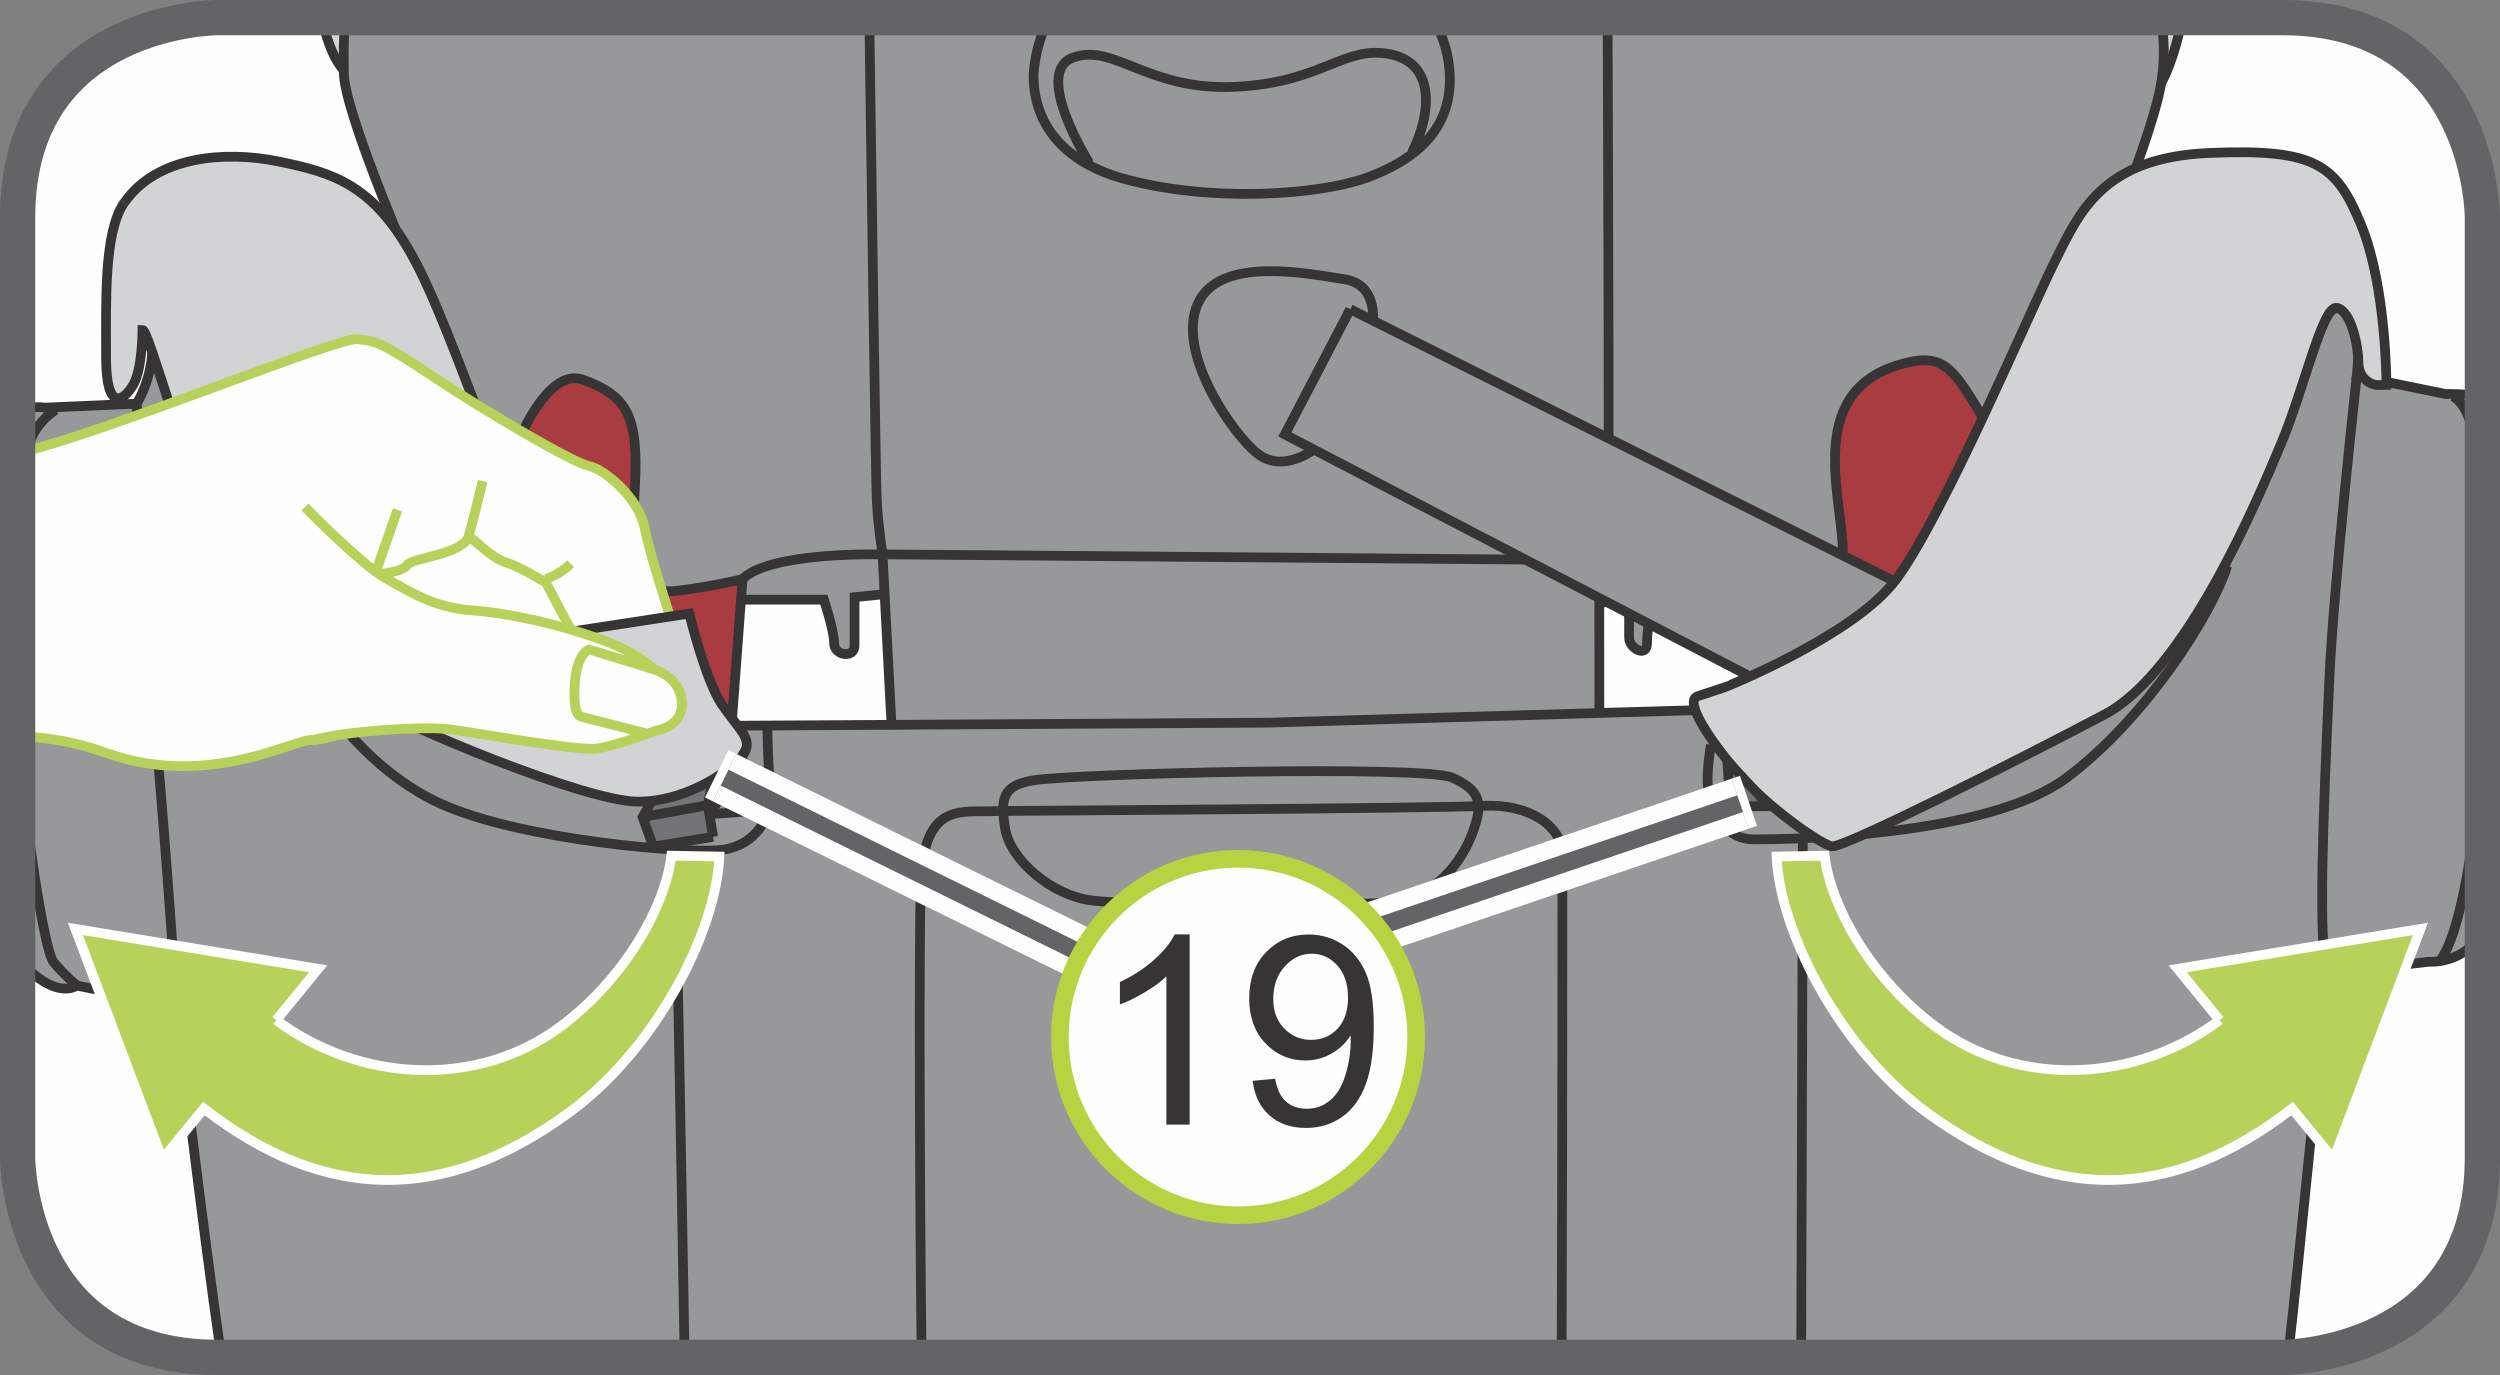 <?xml version="1.0" encoding="UTF-8"?>
<!DOCTYPE svg PUBLIC "-//W3C//DTD SVG 1.1//EN" "http://www.w3.org/Graphics/SVG/1.1/DTD/svg11.dtd">
<!-- Creator: CorelDRAW 2017 -->
<svg xmlns="http://www.w3.org/2000/svg" xml:space="preserve" width="25mm" height="13.75mm" version="1.1" style="shape-rendering:geometricPrecision; text-rendering:geometricPrecision; image-rendering:optimizeQuality; fill-rule:evenodd; clip-rule:evenodd"
viewBox="0 0 308.24 169.53"
 xmlns:xlink="http://www.w3.org/1999/xlink">
 <rect x="0" y="0" width="308.24" height="169.53" fill="#808080" stroke="none"/>
 <defs>
  <style type="text/css">
   <![CDATA[
    .str6 {stroke:#FEFEFE;stroke-width:6.52;stroke-miterlimit:4}
    .str3 {stroke:#636466;stroke-width:4.35;stroke-miterlimit:4}
    .str2 {stroke:#FEFEFE;stroke-width:1.2;stroke-miterlimit:10}
    .str0 {stroke:#373435;stroke-width:1.2;stroke-miterlimit:10}
    .str1 {stroke:#B7D25B;stroke-width:1.2;stroke-miterlimit:10}
    .str7 {stroke:#B6D441;stroke-width:2.17;stroke-miterlimit:2.613}
    .str4 {stroke:#636466;stroke-width:6.52;stroke-linejoin:bevel;stroke-miterlimit:4}
    .str5 {stroke:#FEFEFE;stroke-width:2.17;stroke-linejoin:bevel;stroke-miterlimit:4}
    .fil2 {fill:none;fill-rule:nonzero}
    .fil0 {fill:#FEFEFE;fill-rule:nonzero}
    .fil3 {fill:#D2D3D5;fill-rule:nonzero}
    .fil1 {fill:#96989A;fill-rule:nonzero}
    .fil5 {fill:#727376;fill-rule:nonzero}
    .fil7 {fill:#373435;fill-rule:nonzero}
    .fil6 {fill:#B7D25B;fill-rule:nonzero}
    .fil4 {fill:#A93C40;fill-rule:nonzero}
   ]]>
  </style>
 </defs>
 <g id="Слой_x0020_1">
  <path class="fil0" d="M26.83 2.17c0,0 -24.66,0 -24.66,24.66l0 115.87c0,0 0,24.66 24.66,24.66l254.58 0c0,0 24.66,0 24.66,-24.66l0 -115.87c0,0 0,-24.66 -24.66,-24.66l-254.58 0z"/>
  <path class="fil1" d="M108.51 73.31l-3.15 0.32 0 5.98c0,1.58 -2.52,1.26 -2.52,-0.31 0,-1.57 -1.26,-5.36 -1.26,-5.36l-10.72 0 -2.78 -7.71 19.93 -11.62 6.97 17.26 -6.46 1.44z"/>
  <path class="fil2 str0" d="M108.51 73.31l-3.15 0.32 0 5.98c0,1.58 -2.52,1.26 -2.52,-0.31 0,-1.57 -1.26,-5.36 -1.26,-5.36l-10.72 0 -2.78 -7.71 19.93 -11.62 6.97 17.26 -6.46 1.44"/>
  <path class="fil1" d="M217.36 74.83l-13.66 -0.27c0,0 -0.63,2.84 -0.63,4.73 0,1.89 -2.21,0.63 -2.21,-0.63l0 -4.41 -3.78 0 -2.08 -11.02 25.57 -1.66 -3.21 13.26z"/>
  <path class="fil2 str0" d="M217.36 74.83l-13.66 -0.27c0,0 -0.63,2.84 -0.63,4.73 0,1.89 -2.21,0.63 -2.21,-0.63l0 -4.41 -3.78 0 -2.08 -11.02 25.57 -1.66 -3.21 13.26"/>
  <path class="fil3" d="M43.62 9.33c0,0 -2.28,0.23 -3.97,-7.15l229.44 0c-1.1,5.44 -2.63,8.86 -4.57,10.8 -2.24,2.25 -220.9,-3.64 -220.9,-3.64z"/>
  <path class="fil2 str0" d="M43.62 9.33c0,0 -2.28,0.23 -3.97,-7.15m229.44 0c-1.1,5.44 -2.63,8.86 -4.57,10.8 -2.24,2.25 -220.9,-3.64 -220.9,-3.64"/>
  <path class="fil1" d="M110.71 104.32l-1.9 -35.96c0,0 -13.83,-0.4 -17.27,3.04 -3.44,3.44 -4.42,14.75 -11.8,13.27 -7.37,-1.47 -37.35,-66.84 -37.35,-75.69 0,-1.9 -0.09,-4.25 0.23,-6.8l223.76 0c0.65,3.31 0.52,6.77 -0.38,10.24 -4.42,17.2 -30.47,72.73 -30.47,72.73 0,0 -12.33,4.88 -15.77,-3.96 -3.44,-8.85 -3.19,-10.4 -6.62,-11.66 -3.26,-1.2 -15.96,-0.45 -15.96,-0.45l0.02 29.34 -86.5 5.9z"/>
  <path class="fil2 str0" d="M110.71 104.32l-1.9 -35.96c0,0 -13.83,-0.4 -17.27,3.04 -3.44,3.44 -4.42,14.75 -11.8,13.27 -7.37,-1.47 -37.35,-66.84 -37.35,-75.69 0,-1.9 -0.09,-4.25 0.23,-6.8m223.76 0c0.65,3.31 0.52,6.77 -0.38,10.24 -4.42,17.2 -30.47,72.73 -30.47,72.73 0,0 -12.33,4.88 -15.77,-3.96 -3.44,-8.85 -3.19,-10.4 -6.62,-11.66 -3.26,-1.2 -15.96,-0.45 -15.96,-0.45l0.02 29.34 -86.5 5.9"/>
  <path class="fil1" d="M37.49 39.94c0,0 -18.68,-1.97 -18.68,2.46 0,4.42 -1.97,7.37 -1.97,7.37l-11.3 0.49c0,0 -1.7,-0.31 -3.37,0.46l0 66.08c0.61,1.55 1.24,2.69 1.9,3.25 3.44,2.94 5.41,1.47 5.41,1.47l12.28 2.46c0,0 3.1,26.5 5.54,43.39l254.1 0c0,0 0.24,0 0.67,-0.02 0.06,-0.37 0.11,-0.73 0.15,-1.1 0.98,-8.35 4.72,-46.18 4.72,-46.18l12.48 -1.49c0,0 4.37,0.37 6.64,-3.68l0 -65.85c-1.78,-0.58 -4.54,-0.47 -4.54,-0.47l-10.94 -2.24c0,0 1.12,-9.25 -2.47,-8.36 -5.44,1.35 -47.67,48.66 -47.67,48.66l-84.04 2.46 -86.49 0.49 -32.43 -49.63z"/>
  <path class="fil2 str0" d="M37.49 39.94c0,0 -18.68,-1.97 -18.68,2.46 0,4.42 -1.97,7.37 -1.97,7.37l-11.3 0.49c0,0 -1.7,-0.31 -3.37,0.46m0 66.08c0.61,1.55 1.24,2.69 1.9,3.25 3.44,2.94 5.41,1.47 5.41,1.47l12.28 2.46c0,0 3.1,26.5 5.54,43.39m254.77 -0.02c0.06,-0.37 0.11,-0.73 0.15,-1.1 0.98,-8.35 4.72,-46.18 4.72,-46.18l12.48 -1.49c0,0 4.37,0.37 6.64,-3.68m0 -65.85c-1.78,-0.58 -4.54,-0.47 -4.54,-0.47l-10.94 -2.24c0,0 1.12,-9.25 -2.47,-8.36 -5.44,1.35 -47.67,48.66 -47.67,48.66l-84.04 2.46 -86.49 0.49 -32.43 -49.63"/>
  <path class="fil4" d="M62.06 59.11c0,0 4.42,-14.25 9.83,-12.29 5.41,1.97 6.88,4.42 6.39,13.27 -0.49,8.85 0.49,13.27 4.91,12.78 4.42,-0.49 8.36,-1.47 8.36,-1.47l-1.47 19.66c0,0 -22.61,1.97 -28.5,-10.81 -5.9,-12.77 0.49,-21.13 0.49,-21.13z"/>
  <path class="fil2 str0" d="M62.06 59.11c0,0 4.42,-14.25 9.83,-12.29 5.41,1.97 6.88,4.42 6.39,13.27 -0.49,8.85 0.49,13.27 4.91,12.78 4.42,-0.49 8.36,-1.47 8.36,-1.47l-1.47 19.66c0,0 -22.61,1.97 -28.5,-10.81 -5.9,-12.77 0.49,-21.13 0.49,-21.13"/>
  <path class="fil4" d="M234.56 44.85c5.69,-1.54 6.39,0.98 11.3,8.85 4.91,7.86 9.82,24.57 4.91,27.03 -4.91,2.46 -33.42,10.32 -33.42,10.32l0 -16.21c0,0 9.33,0.49 9.83,-5.9 0.5,-6.39 -5.4,-20.64 7.38,-24.08z"/>
  <path class="fil2 str0" d="M234.56 44.85c5.69,-1.54 6.39,0.98 11.3,8.85 4.91,7.86 9.82,24.57 4.91,27.03 -4.91,2.46 -33.42,10.32 -33.42,10.32l0 -16.21c0,0 9.33,0.49 9.83,-5.9 0.5,-6.39 -5.4,-20.64 7.38,-24.08m-55.8 -35.06c0,7.19 -5.6,10.3 -9.75,11.93 -6.12,2.4 -20.16,3.3 -30.9,0.18 -5.6,-1.63 -10.68,-5.49 -10.68,-12.68 0.15,-2.33 0.79,-4.79 1.92,-7.05m47.31 0c1.33,2.29 2.1,4.89 2.1,7.62m-44.46 10.3c0,0 -7.05,-11.21 -1.98,-13.01 5.06,-1.81 9.22,4.16 20.07,3.61 10.84,-0.54 13.38,-5.25 19.16,-3.98 5.78,1.27 4.69,7.96 2.52,12.11m-66.89 -16.66c0.33,24.15 0.81,57.32 0.92,59.49 0.18,3.44 0.72,6.69 0.72,6.69l88.38 0.72c0,0 0.9,-2.35 1.09,-6.87 0.11,-2.84 0.01,-35.84 -0.08,-60.03m-181.35 47.6c0,0 0.98,25.44 2.38,41.13 1.4,15.7 2.53,33.07 2.53,33.07m-14.87 -73.44c0,0 -3.08,1.68 -3.64,5.61 -0.27,1.88 -0.73,7.2 -1.08,13.17m0 22.15c0.94,9.83 3.22,25.72 4.44,27.19 1.4,1.68 2.86,2.86 2.86,2.86m292.9 -72.67c0,0 1.96,0.84 2.52,4.77 0.28,1.98 0.78,7.4 1.17,13.4m0 25.41c-0.79,9.91 -2.47,22.69 -5.37,26.23"/>
  <path class="fil3" d="M15.34 24.97c3.94,-5.69 12.33,-6.45 19.06,-5.05 6.73,1.4 11.77,2.81 16.82,12.34 5.05,9.53 10.94,29.72 15.98,36.44 5.05,6.73 10.96,12.36 15.45,13.48 4.48,1.12 5.45,3.58 2.64,6.38 -2.8,2.81 -2.51,3.61 -4.2,5.29 -1.69,1.68 -1.52,2.03 -4.05,0.62 -2.52,-1.4 -13.71,-2.27 -18.2,-4.51 -4.49,-2.24 -23.61,-5.84 -30.06,-19.57 -6.45,-13.74 -10.37,-29.72 -11.21,-29.72 0,0 0,4.77 -1.12,6.73 -1.12,1.96 -3.37,3.64 -3.37,-3.37 0,-7.01 -0.28,-15.41 2.24,-19.06z"/>
  <path class="fil2 str0" d="M15.34 24.97c3.94,-5.69 12.33,-6.45 19.06,-5.05 6.73,1.4 11.77,2.81 16.82,12.34 5.05,9.53 10.94,29.72 15.98,36.44 5.05,6.73 10.96,12.36 15.45,13.48 4.48,1.12 5.45,3.58 2.64,6.38 -2.8,2.81 -2.51,3.61 -4.2,5.29 -1.69,1.68 -1.52,2.03 -4.05,0.62 -2.52,-1.4 -13.71,-2.27 -18.2,-4.51 -4.49,-2.24 -23.61,-5.84 -30.06,-19.57 -6.45,-13.74 -10.37,-29.72 -11.21,-29.72 0,0 0,4.77 -1.12,6.73 -1.12,1.96 -3.37,3.64 -3.37,-3.37 0,-7.01 -0.28,-15.41 2.24,-19.06m275.26 21.36c0,0 -2.84,25.81 -3.36,37.01 -0.84,18.22 -1.4,32.8 -0.28,36.72m-163.96 -20.07c-4.1,0.31 -9.14,-1.58 -9.46,9.14 -0.21,7.06 -0.14,36.67 0.11,58.23m78.91 0c0.1,-24.71 0.1,-59.67 0.1,-62.01 0,-3.47 -4.1,-6.31 -9.77,-5.99 -5.67,0.31 -59.89,0.63 -59.89,0.63m4.42 -3.78c5.01,-0.83 48.22,-1.9 51.69,-0.32 3.47,1.58 3.79,3.15 2.53,6.62 -1.27,3.47 -4.42,8.51 -11.35,8.83 -6.93,0.32 -30.57,0.32 -35.61,-0.31 -5.05,-0.63 -10.09,-5.04 -10.72,-8.83 -0.63,-3.78 -0.32,-5.36 3.47,-5.99m-44.13 9.2c0,0 0.66,33.69 1.13,61.96m137.87 -64.17l-0.2 64.17m-189.23 -93.51c0,0 6.94,18.6 21.44,25.21 10.07,4.6 31.2,6.31 34.99,5.68 3.78,-0.63 5.99,-3.78 5.67,-7.56 -0.31,-3.78 -0.33,-7.38 -0.33,-7.38m116.32 2.02c0,0 -0.63,3.78 -0.32,5.36 0.32,1.57 1.26,6.3 5.67,6.3 4.42,0 28.68,-0.32 38.46,-7.56 9.77,-7.25 17.97,-20.17 19.86,-26.16m-106.45 -25.25c1.68,-4.03 2.02,-9.41 -2.35,-10.08 -4.37,-0.67 -15.45,-3.02 -18.14,3.03 -2.69,6.05 4.37,16.12 7.39,18.47 3.02,2.35 7.06,0 9.41,-2.68 2.35,-2.69 3.69,-8.73 3.69,-8.73"/>
  <path class="fil1" d="M166.48 38.12l-8.06 15.45 58.12 30.24c0,0 7.05,-3.36 11.42,-6.38 4.37,-3.02 5.71,-5.71 5.71,-5.71l-67.19 -33.59z"/>
  <path class="fil2 str0" d="M166.48 38.12l-8.06 15.45 58.12 30.24c0,0 7.05,-3.36 11.42,-6.38 4.37,-3.02 5.71,-5.71 5.71,-5.71l-67.19 -33.59"/>
  <path class="fil3" d="M233.69 71.57c5.89,-7.85 16.54,-33.08 19.62,-39.25 3.08,-6.17 5.89,-12.9 19.07,-13.46 13.17,-0.56 15.7,1.41 18.78,8.97 3.08,7.57 3.08,19.62 3.08,19.62l-0.94 0.03c-0.94,0.04 -2.52,-0.8 -2.52,-2.79 0,-1.99 -0.88,-6.35 -2.64,-6.73 -1.77,-0.38 -3.98,9.77 -6.79,16.49 -2.8,6.73 -11.77,28.31 -21.86,33.64 -10.1,5.33 -32.24,16.54 -33.64,16.26 -1.4,-0.28 -7.85,-4.77 -11.5,-8.97 -3.65,-4.21 -6.73,-8.97 -5.05,-9.53 1.68,-0.56 3.36,-1.12 3.36,-1.12 0,0.03 15.94,-6.39 21.03,-13.18z"/>
  <path class="fil2 str0" d="M233.69 71.57c5.89,-7.85 16.54,-33.08 19.62,-39.25 3.08,-6.17 5.89,-12.9 19.07,-13.46 13.17,-0.56 15.7,1.41 18.78,8.97 3.08,7.57 3.08,19.62 3.08,19.62l-0.94 0.03c-0.94,0.04 -2.52,-0.8 -2.52,-2.79 0,-1.99 -0.88,-6.35 -2.64,-6.73 -1.77,-0.38 -3.98,9.77 -6.79,16.49 -2.8,6.73 -11.77,28.31 -21.86,33.64 -10.1,5.33 -32.24,16.54 -33.64,16.26 -1.4,-0.28 -7.85,-4.77 -11.5,-8.97 -3.65,-4.21 -6.73,-8.97 -5.05,-9.53 1.68,-0.56 3.36,-1.12 3.36,-1.12 0,0.03 15.94,-6.39 21.03,-13.18"/>
  <polygon class="fil5" points="87.92,103.18 80.54,104.37 79.23,100.74 81.64,96.42 88.25,94.08 87.27,99.27 "/>
  <path class="fil2 str0" d="M87.92 103.18l-7.38 1.2 -1.31 -3.63 2.41 -4.32 6.61 -2.34 -0.98 5.18 0.66 3.91m-0.66 -3.91l-8.03 1.47"/>
  <path class="fil0" d="M2.17 55.85c0.24,-0.05 0.48,-0.1 0.69,-0.15 9.85,-2.31 38.66,-14.07 41.12,-13.88 2.46,0.18 3.48,0.65 9.88,4.91 6.41,4.25 16.89,10.38 18.76,10.73 1.87,0.35 6.18,3.94 6.87,7.67 0.68,3.73 4.94,16.45 4.94,16.45l-16.44 0.51c0,0 -27.55,9.5 -29.43,9.15 -1.88,-0.35 -12.8,6.18 -25.51,1.57 -3.73,-1.35 -7.37,-1.94 -10.88,-2.03l0 -34.92z"/>
  <path class="fil2 str1" d="M2.17 55.85c0.24,-0.05 0.48,-0.1 0.69,-0.15 9.85,-2.31 38.66,-14.07 41.12,-13.88 2.46,0.18 3.48,0.65 9.88,4.91 6.41,4.25 16.89,10.38 18.76,10.73 1.87,0.35 6.18,3.94 6.87,7.67 0.68,3.73 4.94,16.45 4.94,16.45l-16.44 0.51c0,0 -27.55,9.5 -29.43,9.15 -1.88,-0.35 -12.8,6.18 -25.51,1.57 -3.73,-1.35 -7.37,-1.94 -10.88,-2.03m44.14 -20.18l2.7 -7.73m-2.04 7.86c0,0 2.63,-0.18 3.25,-1.08 0.62,-0.9 6.91,-1.3 7.56,-3.55 0.65,-2.25 1.73,-6.79 1.73,-6.79m-1.73 6.79c0.62,0.34 2.77,2.67 4.59,3.24 1.81,0.56 4.95,2.51 4.95,2.51l2.91 5.52m-2.94 -5.98c0,0 1.8,-0.56 3.07,-1.9"/>
  <path class="fil3" d="M52.59 80.61l32.39 -4.96c0,0 2,8.25 4.03,11.22 2.03,2.97 3.61,4.06 2.9,5.72 -0.71,1.66 -6.75,6.29 -13.31,6.25 -6.56,-0.04 -29.6,-9.75 -31.84,-11.57 -2.24,-1.81 5.83,-6.66 5.83,-6.66z"/>
  <path class="fil2 str0" d="M52.59 80.61l32.39 -4.96c0,0 2,8.25 4.03,11.22 2.03,2.97 3.61,4.06 2.9,5.72 -0.71,1.66 -6.75,6.29 -13.31,6.25 -6.56,-0.04 -29.6,-9.75 -31.84,-11.57 -2.24,-1.81 5.83,-6.66 5.83,-6.66"/>
  <path class="fil0" d="M37.6 62.52c0,0 6.97,7.13 9.98,8.8 3.01,1.67 5.97,3.61 10.62,3.94 4.65,0.32 10.76,1.74 15.69,3.51 4.93,1.76 6.77,3.77 6.77,3.77 0,0 3.16,0.87 3.41,3.97 0.25,3.1 -3.17,3.56 -3.17,3.56 0,0 -4.79,1.87 -7.34,2.22 -2.56,0.35 -16.48,-2.27 -18.94,-2.45 -2.46,-0.19 -11.11,0.13 -16.05,1.41l-0.97 -28.72z"/>
  <path class="fil2 str1" d="M37.6 62.52c0,0 6.97,7.13 9.98,8.8 3.01,1.67 5.97,3.61 10.62,3.94 4.65,0.32 10.76,1.74 15.69,3.51 4.93,1.76 6.77,3.77 6.77,3.77 0,0 3.16,0.87 3.41,3.97 0.25,3.1 -3.17,3.56 -3.17,3.56 0,0 -4.79,1.87 -7.34,2.22 -2.56,0.35 -16.48,-2.27 -18.94,-2.45 -2.46,-0.19 -11.11,0.13 -16.05,1.41m42.09 -8.71l-8.01 -2.46c0,0 -1.46,0.39 -1.76,3.96 -0.36,4.34 0.77,4.32 0.77,4.32l8.19 2.11"/>
  <polygon class="fil1" points="87.63,100.38 91.82,100.07 91.51,93.23 "/>
  <polyline class="fil2 str0" points="87.63,100.38 91.82,100.07 91.51,93.23 87.63,100.38 "/>
  <polygon class="fil5" points="212.96,93.81 213.36,99.41 218.16,99.41 "/>
  <polyline class="fil2 str0" points="212.96,93.81 213.36,99.41 218.16,99.41 212.96,93.81 "/>
  <path class="fil6" d="M34.06 125.77l5.17 -6.32 -29.93 -4.92 10.71 28.4 5.12 -6.25c15.07,11.67 29.73,11.66 45.04,0.49 10.57,-7.71 18.1,-22.1 18.53,-31.56l-5.93 -0.11c-0.72,6.24 -5.73,15.13 -13.54,20.98 -10.54,7.91 -25.09,6.85 -35.16,-0.71z"/>
  <path class="fil2 str2" d="M34.06 125.77l5.17 -6.32 -29.93 -4.92 10.71 28.4 5.12 -6.25c15.07,11.67 29.73,11.66 45.04,0.49 10.57,-7.71 18.1,-22.1 18.53,-31.56l-5.93 -0.11c-0.72,6.24 -5.73,15.13 -13.54,20.98 -10.54,7.91 -25.09,6.85 -35.16,-0.71"/>
  <path class="fil6" d="M273.67 125.77l-5.17 -6.32 29.93 -4.92 -10.71 28.4 -5.11 -6.25c-15.07,11.67 -29.73,11.66 -45.04,0.49 -10.57,-7.71 -18.1,-22.1 -18.53,-31.56l5.93 -0.11c0.73,6.24 5.73,15.13 13.54,20.98 10.54,7.91 25.09,6.85 35.16,-0.71z"/>
  <path class="fil2 str2" d="M273.67 125.77l-5.17 -6.32 29.93 -4.92 -10.71 28.4 -5.11 -6.25c-15.07,11.67 -29.73,11.66 -45.04,0.49 -10.57,-7.71 -18.1,-22.1 -18.53,-31.56l5.93 -0.11c0.73,6.24 5.73,15.13 13.54,20.98 10.54,7.91 25.09,6.85 35.16,-0.71"/>
  <path class="fil2 str3" d="M26.83 2.17c0,0 -24.66,0 -24.66,24.66l0 115.87c0,0 0,24.66 24.66,24.66l254.58 0c0,0 24.66,0 24.66,-24.66l0 -115.87c0,0 0,-24.66 -24.66,-24.66l-254.58 0z"/>
  <line class="fil2 str4" x1="89.34" y1="95.88" x2="137.99" y2= "119.87" />
  <line class="fil2 str5" x1="90.3" y1="93.93" x2="138.96" y2= "117.92" />
  <line class="fil2 str5" x1="88.37" y1="97.83" x2="137.03" y2= "121.82" />
  <line class="fil2 str6" x1="89.34" y1="95.88" x2="88.37" y2= "95.4" />
  <line class="fil2 str4" x1="214.55" y1="99.09" x2="163.18" y2= "116.53" />
  <line class="fil2 str5" x1="215.25" y1="101.15" x2="163.88" y2= "118.59" />
  <line class="fil2 str5" x1="213.85" y1="97.03" x2="162.48" y2= "114.47" />
  <line class="fil2 str6" x1="214.55" y1="99.09" x2="215.58" y2= "98.74" />
  <path class="fil0" d="M174.61 127.86c0,12.13 -9.82,21.97 -21.96,21.97 -12.13,0 -21.97,-9.84 -21.97,-21.97 0,-12.12 9.84,-21.97 21.97,-21.97 12.13,0 21.96,9.85 21.96,21.97z"/>
  <path class="fil2 str7" d="M174.61 127.86c0,12.13 -9.82,21.97 -21.96,21.97 -12.13,0 -21.97,-9.84 -21.97,-21.97 0,-12.12 9.84,-21.97 21.97,-21.97 12.13,0 21.96,9.85 21.96,21.97z"/>
  <path class="fil7" d="M146.68 138.66l-2.87 0 0 -18.27c-0.69,0.66 -1.59,1.32 -2.71,1.98 -1.12,0.66 -2.13,1.16 -3.02,1.48l0 -2.77c1.6,-0.75 3,-1.66 4.21,-2.74 1.2,-1.07 2.05,-2.12 2.54,-3.13l1.85 0 0 23.45zm7.78 -5.4l2.76 -0.26c0.23,1.3 0.68,2.24 1.34,2.82 0.66,0.58 1.5,0.88 2.53,0.88 0.88,0 1.65,-0.2 2.31,-0.61 0.67,-0.4 1.21,-0.94 1.64,-1.62 0.43,-0.68 0.79,-1.58 1.07,-2.73 0.29,-1.15 0.43,-2.31 0.43,-3.5 0,-0.12 -0.01,-0.31 -0.02,-0.57 -0.57,0.91 -1.36,1.66 -2.35,2.23 -0.99,0.56 -2.07,0.85 -3.23,0.85 -1.93,0 -3.57,-0.7 -4.91,-2.11 -1.34,-1.4 -2.01,-3.25 -2.01,-5.54 0,-2.37 0.7,-4.27 2.1,-5.72 1.4,-1.44 3.14,-2.16 5.25,-2.16 1.52,0 2.9,0.41 4.16,1.23 1.26,0.82 2.21,1.99 2.87,3.5 0.66,1.52 0.98,3.71 0.98,6.57 0,2.99 -0.32,5.35 -0.97,7.12 -0.65,1.77 -1.61,3.12 -2.89,4.04 -1.29,0.92 -2.78,1.39 -4.5,1.39 -1.83,0 -3.32,-0.51 -4.48,-1.53 -1.16,-1.01 -1.86,-2.43 -2.09,-4.27zm11.74 -10.3c0,-1.65 -0.44,-2.95 -1.31,-3.92 -0.88,-0.97 -1.93,-1.45 -3.16,-1.45 -1.27,0 -2.38,0.52 -3.32,1.56 -0.95,1.05 -1.42,2.39 -1.42,4.04 0,1.49 0.45,2.7 1.35,3.62 0.9,0.93 2,1.4 3.32,1.4 1.32,0 2.41,-0.46 3.27,-1.4 0.85,-0.92 1.28,-2.21 1.28,-3.86z"/>
 </g>
</svg>
